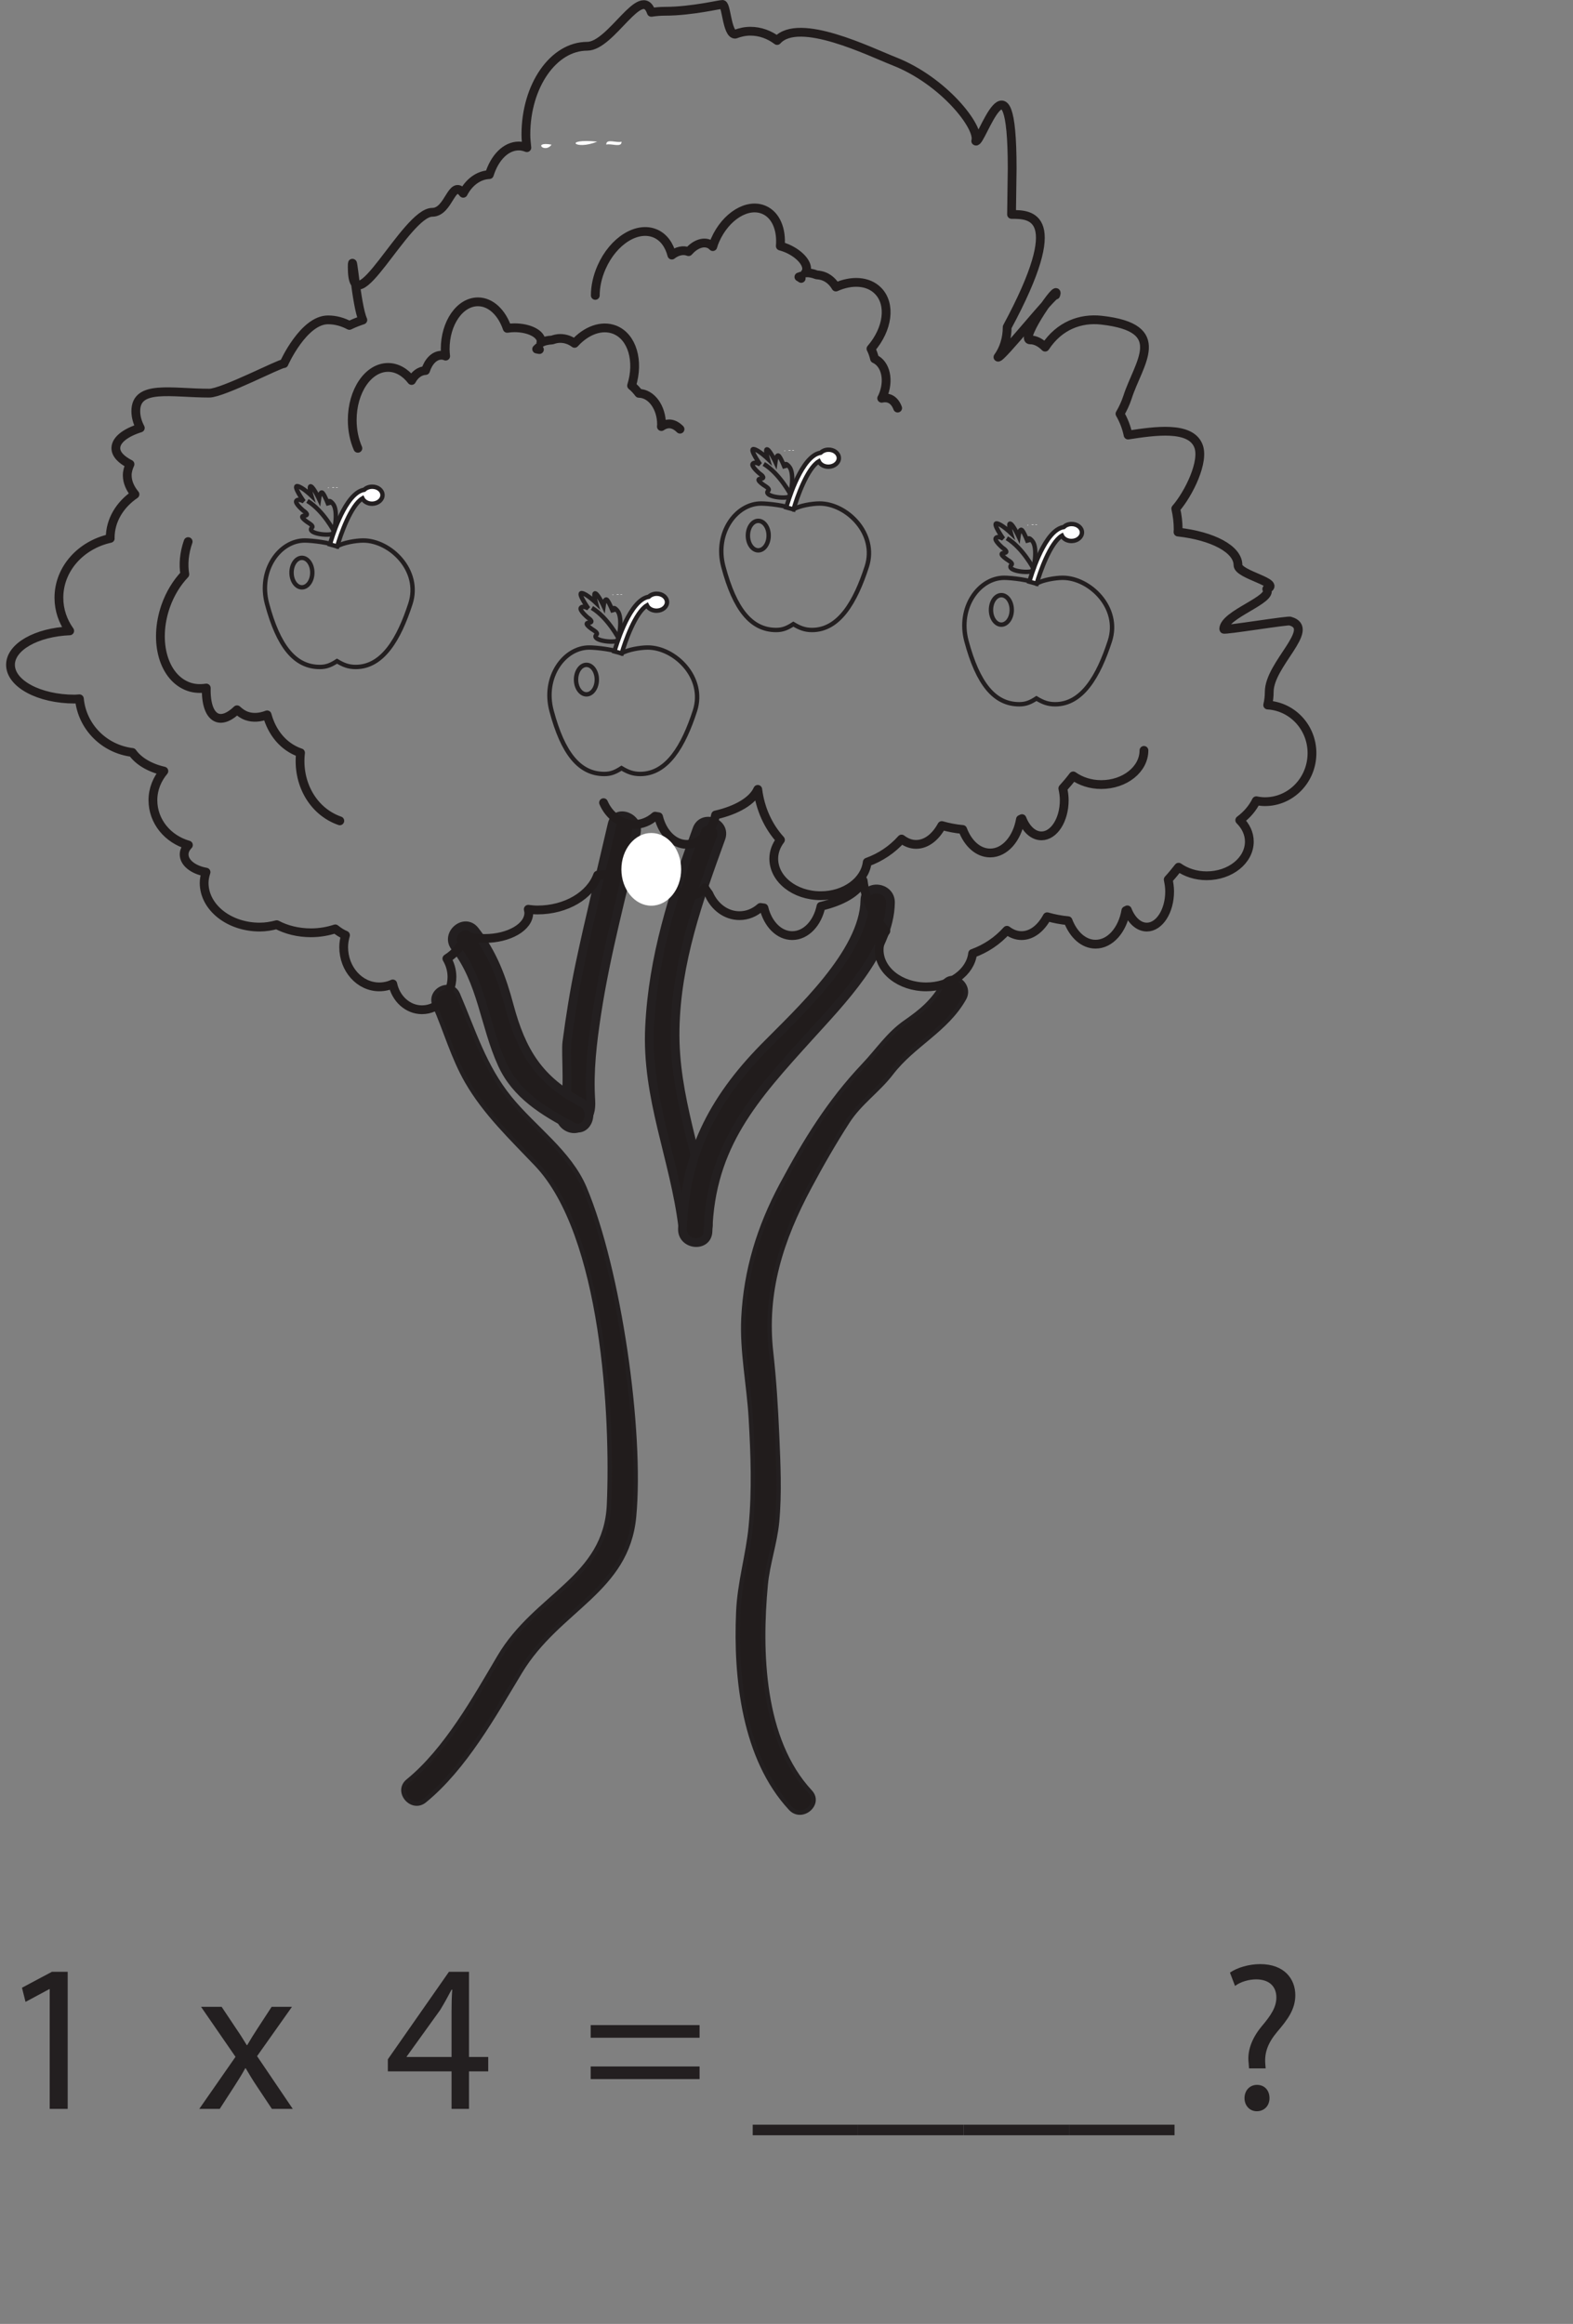 <?xml version="1.0" encoding="UTF-8"?>
<svg xmlns="http://www.w3.org/2000/svg" xmlns:xlink="http://www.w3.org/1999/xlink" width="179pt" height="264.34pt" viewBox="0 0 179 264.34" version="1.1">
<rect x="0" y="0" width="179" height="264.34" fill="#808080" stroke="none"/>
<defs>
<g>
<symbol overflow="visible" id="glyph0-0">
<path style="stroke:none;" d="M 0 0 L 12 0 L 12 -16.797 L 0 -16.797 Z M 6 -9.484 L 1.922 -15.594 L 10.078 -15.594 Z M 6.719 -8.406 L 10.797 -14.516 L 10.797 -2.281 Z M 1.922 -1.203 L 6 -7.312 L 10.078 -1.203 Z M 1.203 -14.516 L 5.281 -8.406 L 1.203 -2.281 Z M 1.203 -14.516 "/>
</symbol>
<symbol overflow="visible" id="glyph0-1">
<path style="stroke:none;" d="M 5.656 0 L 7.703 0 L 7.703 -15.594 L 5.906 -15.594 L 2.5 -13.781 L 2.906 -12.172 L 5.609 -13.625 L 5.656 -13.625 Z M 5.656 0 "/>
</symbol>
<symbol overflow="visible" id="glyph0-2">
<path style="stroke:none;" d=""/>
</symbol>
<symbol overflow="visible" id="glyph0-3">
<path style="stroke:none;" d="M 0.391 -11.609 L 4.312 -5.922 L 0.188 0 L 2.516 0 L 4.203 -2.609 C 4.656 -3.312 5.047 -3.938 5.422 -4.625 L 5.469 -4.625 C 5.875 -3.938 6.266 -3.281 6.719 -2.609 L 8.453 0 L 10.828 0 L 6.766 -6 L 10.734 -11.609 L 8.422 -11.609 L 6.812 -9.141 C 6.406 -8.516 6.031 -7.922 5.641 -7.25 L 5.594 -7.25 C 5.203 -7.891 4.844 -8.469 4.391 -9.125 L 2.734 -11.609 Z M 0.391 -11.609 "/>
</symbol>
<symbol overflow="visible" id="glyph0-4">
<path style="stroke:none;" d="M 9.594 0 L 9.594 -4.266 L 11.781 -4.266 L 11.781 -5.906 L 9.594 -5.906 L 9.594 -15.594 L 7.312 -15.594 L 0.359 -5.641 L 0.359 -4.266 L 7.609 -4.266 L 7.609 0 Z M 2.5 -5.906 L 2.5 -5.953 L 6.312 -11.25 C 6.75 -11.969 7.125 -12.641 7.609 -13.562 L 7.688 -13.562 C 7.625 -12.75 7.609 -11.922 7.609 -11.109 L 7.609 -5.906 Z M 2.5 -5.906 "/>
</symbol>
<symbol overflow="visible" id="glyph0-5">
<path style="stroke:none;" d="M 13.344 -8.094 L 13.344 -9.531 L 0.953 -9.531 L 0.953 -8.094 Z M 13.344 -3.391 L 13.344 -4.828 L 0.953 -4.828 L 0.953 -3.391 Z M 13.344 -3.391 "/>
</symbol>
<symbol overflow="visible" id="glyph0-6">
<path style="stroke:none;" d="M 0 1.797 L 0 3 L 12 3 L 12 1.797 Z M 0 1.797 "/>
</symbol>
<symbol overflow="visible" id="glyph0-7">
<path style="stroke:none;" d="M 5.281 -4.609 L 5.234 -5.203 C 5.156 -6.438 5.547 -7.516 6.594 -8.766 C 7.75 -10.125 8.656 -11.297 8.656 -12.938 C 8.656 -14.766 7.422 -16.469 4.656 -16.469 C 3.391 -16.469 2.047 -16.078 1.219 -15.5 L 1.797 -13.984 C 2.406 -14.453 3.359 -14.734 4.219 -14.734 C 5.734 -14.719 6.5 -13.891 6.5 -12.672 C 6.5 -11.594 5.906 -10.656 4.828 -9.391 C 3.625 -7.938 3.188 -6.5 3.344 -5.234 L 3.391 -4.609 Z M 4.266 0.266 C 5.156 0.266 5.719 -0.391 5.719 -1.219 C 5.719 -2.109 5.156 -2.734 4.297 -2.734 C 3.484 -2.734 2.875 -2.109 2.875 -1.219 C 2.875 -0.391 3.453 0.266 4.266 0.266 Z M 4.266 0.266 "/>
</symbol>
</g>
</defs>
<g id="surface1">
<path style=" stroke:none;fill-rule:evenodd;fill:rgb(100%,100%,100%);fill-opacity:1;" d="M 67.957 16.109 C 65.473 17.145 63.98 15.723 67.957 16.109 "/>
<path style=" stroke:none;fill-rule:evenodd;fill:rgb(100%,100%,100%);fill-opacity:1;" d="M 68.996 16.453 C 68.938 15.707 70.223 16.301 70.723 16.113 C 70.777 16.859 69.5 16.266 68.996 16.453 "/>
<path style=" stroke:none;fill-rule:evenodd;fill:rgb(100%,100%,100%);fill-opacity:1;" d="M 62.766 16.453 C 62 17.512 60.547 16.055 62.766 16.453 "/>
<path style="fill-rule:nonzero;fill:rgb(13%,11.327%,11.311%);fill-opacity:1;stroke-width:0.5;stroke-linecap:butt;stroke-linejoin:miter;stroke:rgb(13.73%,12.16%,12.549%);stroke-opacity:1;stroke-miterlimit:10;" d="M -0.001 0 C 1.256 -2.871 2.108 -5.937 3.674 -8.656 C 5.76 -12.273 8.764 -15.105 11.604 -18.094 C 19.221 -26.105 20.284 -46.765 19.842 -56.812 C 19.467 -65.183 11.534 -67.035 7.358 -74.121 C 4.581 -78.82 1.288 -84.723 -3.029 -88.238 C -4.49 -89.422 -2.595 -91.652 -1.142 -90.469 C 3.417 -86.75 6.76 -80.723 9.749 -75.781 C 14.108 -68.598 21.893 -66.637 22.694 -58.164 C 23.616 -48.414 20.971 -30.039 17.065 -20.789 C 15.346 -16.707 11.284 -13.922 8.561 -10.562 C 5.612 -6.93 4.452 -2.941 2.643 1.258 C 1.885 2.981 -0.744 1.727 -0.001 0 " transform="matrix(1,0,0,-1,49.459,114.352)"/>
<path style="fill-rule:nonzero;fill:rgb(13%,11.327%,11.311%);fill-opacity:1;stroke-width:0.5;stroke-linecap:butt;stroke-linejoin:miter;stroke:rgb(13.73%,12.16%,12.549%);stroke-opacity:1;stroke-miterlimit:10;" d="M 0.001 0 C -5.522 5.93 -5.776 15.992 -5.061 23.602 C -4.823 26.016 -4.011 28.281 -3.772 30.692 C -3.464 33.985 -3.632 37.367 -3.772 40.66 C -3.909 43.758 -4.097 46.848 -4.444 49.934 C -5.233 56.832 -3.304 62.801 -0.077 68.813 C 1.278 71.352 2.708 73.844 4.274 76.266 C 5.646 78.395 7.724 79.778 9.235 81.758 C 11.739 85.016 15.454 86.617 17.509 90.227 C 18.439 91.844 16.056 93.539 15.118 91.899 C 13.993 89.922 12.661 88.809 10.845 87.551 C 8.919 86.219 7.685 84.324 6.095 82.649 C 2.161 78.496 -0.55 74.074 -3.265 69.012 C -5.819 64.231 -7.335 59.309 -7.601 53.875 C -7.784 50.141 -6.972 46.238 -6.757 42.5 C -6.522 38.43 -6.37 34.285 -6.757 30.211 C -7.069 26.93 -8.05 23.793 -8.186 20.438 C -8.515 12.985 -7.534 3.813 -2.229 -1.887 C -0.948 -3.258 1.286 -1.375 0.001 0 " transform="matrix(1,0,0,-1,92.198,203.817)"/>
<path style="fill-rule:nonzero;fill:rgb(13%,11.327%,11.311%);fill-opacity:1;stroke-width:1;stroke-linecap:butt;stroke-linejoin:miter;stroke:rgb(13.73%,12.16%,12.549%);stroke-opacity:1;stroke-miterlimit:10;" d="M 0.001 0 C 0.626 0.856 0.836 1.52 0.77 2.633 C 0.559 5.977 0.942 9.16 1.446 12.473 C 2.504 19.399 4.376 26.199 5.934 33.024 C 6.352 34.832 3.626 35.863 3.204 34.035 C 1.969 28.692 0.645 23.371 -0.488 18 C -1.093 15.098 -1.566 12.168 -1.949 9.231 C -2.117 7.981 -1.605 2.746 -2.386 1.676 C -3.507 0.156 -1.113 -1.519 0.001 0 " transform="matrix(1,0,0,-1,66.457,127.789)"/>
<path style="fill-rule:nonzero;fill:rgb(13%,11.327%,11.311%);fill-opacity:1;stroke-width:1;stroke-linecap:butt;stroke-linejoin:miter;stroke:rgb(13.73%,12.16%,12.549%);stroke-opacity:1;stroke-miterlimit:10;" d="M -0.001 0.001 C -2.711 -7.432 -4.993 -14.475 -5.387 -22.432 C -5.793 -30.514 -2.551 -37.436 -1.598 -45.272 C -1.372 -47.143 1.499 -46.624 1.277 -44.764 C 0.351 -37.147 -2.641 -30.565 -2.489 -22.714 C -2.336 -15.081 0.152 -8.1 2.73 -1.007 C 3.378 0.759 0.64 1.775 -0.001 0.001 " transform="matrix(1,0,0,-1,79.309,94.337)"/>
<path style="fill-rule:nonzero;fill:rgb(13%,11.327%,11.311%);fill-opacity:1;stroke-width:1;stroke-linecap:butt;stroke-linejoin:miter;stroke:rgb(13.73%,12.16%,12.549%);stroke-opacity:1;stroke-miterlimit:10;" d="M -0 -0 C -0.082 -5.989 -7.578 -12.789 -11.469 -16.754 C -17.387 -22.782 -20.504 -28.993 -20.758 -37.383 C -20.82 -39.258 -17.918 -39.543 -17.859 -37.66 C -17.555 -27.832 -12.582 -22.414 -6.32 -15.496 C -2.809 -11.602 2.824 -5.922 2.906 -0.274 C 2.937 1.601 0.031 1.879 -0 -0 " transform="matrix(1,0,0,-1,98.422,102.398)"/>
<path style="fill-rule:nonzero;fill:rgb(13%,11.327%,11.311%);fill-opacity:1;stroke-width:1;stroke-linecap:butt;stroke-linejoin:miter;stroke:rgb(13.73%,12.16%,12.549%);stroke-opacity:1;stroke-miterlimit:10;" d="M -0.001 0.001 C 3.058 -3.889 3.331 -8.897 5.335 -13.292 C 6.921 -16.788 10.104 -18.706 13.362 -20.417 C 15.026 -21.288 16.015 -18.526 14.37 -17.675 C 9.519 -15.136 7.534 -11.858 6.14 -6.647 C 5.304 -3.511 4.253 -0.686 2.222 1.892 C 1.058 3.361 -1.165 1.474 -0.001 0.001 " transform="matrix(1,0,0,-1,51.802,107.732)"/>
<path style="fill:none;stroke-width:1;stroke-linecap:round;stroke-linejoin:round;stroke:rgb(13%,11.327%,11.311%);stroke-opacity:1;stroke-miterlimit:4;" d="M -0.002 -0.001 C 0.084 0.018 0.158 0.053 0.236 0.085 C 0.221 -0.001 0.221 -0.083 0.26 -0.169 C 0.178 -0.107 0.084 -0.056 -0.002 -0.001 Z M 11.236 -14.919 C 11.049 -14.415 10.752 -14.044 10.35 -13.868 C 10.072 -13.747 9.764 -13.728 9.42 -13.802 C 9.459 -13.724 9.498 -13.665 9.525 -13.603 C 10.318 -11.806 9.9 -9.896 8.607 -9.31 C 8.51 -8.908 8.385 -8.521 8.201 -8.169 C 10.119 -5.954 10.518 -3.107 9.002 -1.576 C 7.885 -0.439 6.002 -0.341 4.209 -1.15 C 3.92 -0.646 3.49 -0.22 2.939 0.026 C 2.643 0.155 2.326 0.214 2.021 0.233 C 1.529 0.428 1.061 0.503 0.717 0.448 C 0.744 0.495 0.791 0.534 0.814 0.585 C 1.154 1.374 0.205 2.561 -1.33 3.237 C -1.6 3.354 -1.865 3.444 -2.115 3.51 C -1.955 5.382 -2.604 7.022 -3.947 7.616 C -5.826 8.452 -8.322 6.921 -9.525 4.206 C -9.639 3.96 -9.725 3.706 -9.799 3.448 C -9.916 3.573 -10.053 3.674 -10.205 3.745 C -10.936 4.065 -11.846 3.686 -12.557 2.874 C -13.166 3.116 -13.869 2.948 -14.459 2.483 C -14.748 3.616 -15.377 4.51 -16.311 4.924 C -18.377 5.835 -21.123 4.124 -22.455 1.1 C -22.936 0.01 -23.17 -1.087 -23.17 -2.103 M -29.842 -8.208 C -29.768 -8.15 -29.713 -8.095 -29.658 -8.036 C -29.635 -8.118 -29.6 -8.189 -29.529 -8.263 C -29.627 -8.24 -29.736 -8.228 -29.842 -8.208 Z M -13.529 -17.318 C -13.916 -16.931 -14.334 -16.716 -14.768 -16.716 C -15.072 -16.716 -15.369 -16.826 -15.65 -17.021 C -15.646 -16.947 -15.631 -16.876 -15.631 -16.794 C -15.631 -14.845 -16.783 -13.259 -18.209 -13.243 C -18.459 -12.915 -18.729 -12.611 -19.041 -12.365 C -18.17 -9.572 -18.963 -6.802 -20.963 -6.009 C -22.455 -5.427 -24.197 -6.091 -25.529 -7.556 C -25.99 -7.208 -26.553 -6.997 -27.166 -6.997 C -27.486 -6.997 -27.795 -7.072 -28.076 -7.173 C -28.611 -7.201 -29.072 -7.31 -29.365 -7.501 C -29.35 -7.454 -29.33 -7.396 -29.33 -7.349 C -29.33 -6.482 -30.686 -5.783 -32.369 -5.783 C -32.658 -5.783 -32.932 -5.81 -33.193 -5.849 C -33.799 -4.068 -35.057 -2.833 -36.521 -2.833 C -38.584 -2.833 -40.252 -5.24 -40.252 -8.208 C -40.252 -8.482 -40.229 -8.747 -40.197 -9.009 C -40.35 -8.947 -40.518 -8.908 -40.682 -8.908 C -41.482 -8.908 -42.158 -9.622 -42.486 -10.646 C -43.143 -10.681 -43.725 -11.115 -44.072 -11.779 C -44.787 -10.857 -45.721 -10.294 -46.756 -10.294 C -49.002 -10.294 -50.83 -12.97 -50.83 -16.283 C -50.83 -17.462 -50.592 -18.564 -50.189 -19.493 M -22.232 -59.802 C -21.604 -61.263 -20.283 -62.279 -18.748 -62.279 C -17.842 -62.279 -17.029 -61.923 -16.365 -61.341 C -16.236 -61.365 -16.1 -61.38 -15.971 -61.404 C -15.529 -63.22 -14.26 -64.548 -12.744 -64.548 C -11.186 -64.548 -9.877 -63.13 -9.482 -61.204 C -7.057 -60.654 -5.252 -59.583 -4.682 -58.29 C -4.404 -60.513 -3.49 -62.505 -2.1 -64.033 C -2.58 -64.665 -2.861 -65.392 -2.861 -66.169 C -2.861 -68.501 -0.479 -70.384 2.479 -70.384 C 5.26 -70.384 7.518 -68.712 7.775 -66.568 C 9.275 -66.029 10.607 -65.142 11.682 -63.939 C 12.174 -64.318 12.736 -64.548 13.33 -64.548 C 14.51 -64.548 15.553 -63.708 16.26 -62.404 C 17.037 -62.626 17.826 -62.779 18.635 -62.849 C 19.229 -64.439 20.396 -65.525 21.764 -65.525 C 23.436 -65.525 24.83 -63.896 25.209 -61.701 C 25.271 -61.677 25.338 -61.646 25.385 -61.618 C 25.842 -62.794 26.662 -63.579 27.6 -63.579 C 29.029 -63.579 30.193 -61.763 30.193 -59.521 C 30.193 -59.044 30.123 -58.595 30.033 -58.177 C 30.443 -57.728 30.838 -57.255 31.213 -56.759 C 32.064 -57.368 33.186 -57.743 34.4 -57.743 C 37.096 -57.743 39.264 -56.001 39.264 -53.857 M 23.701 -5.701 C 30.596 7.108 26.35 7.108 24.197 7.108 M -69.502 -30.107 C -69.967 -31.423 -70.064 -32.728 -69.881 -33.826 C -70.787 -34.779 -71.557 -36.013 -72.064 -37.458 C -73.471 -41.513 -72.295 -45.615 -69.416 -46.618 C -68.775 -46.837 -68.107 -46.861 -67.439 -46.763 C -67.482 -48.529 -67.064 -49.837 -66.182 -50.15 C -65.525 -50.372 -64.729 -49.997 -63.939 -49.236 C -63.619 -49.533 -63.271 -49.786 -62.85 -49.935 C -62.104 -50.197 -61.303 -50.118 -60.514 -49.814 C -59.979 -51.81 -58.67 -53.451 -56.756 -54.118 C -56.74 -54.122 -56.729 -54.122 -56.713 -54.13 C -57.111 -57.525 -55.35 -60.786 -52.244 -61.868 M -20.244 -67.806 C -18.475 -67.583 -16.779 -67.232 -15.15 -66.775 C -14.998 -68.798 -13.85 -70.384 -12.424 -70.384 C -11.771 -70.384 -11.186 -70.048 -10.713 -69.486 C -10.576 -69.736 -10.416 -69.962 -10.248 -70.177 C -9.615 -71.642 -8.295 -72.654 -6.76 -72.654 C -5.85 -72.654 -5.037 -72.302 -4.377 -71.72 C -4.244 -71.743 -4.107 -71.759 -3.979 -71.775 C -3.537 -73.603 -2.268 -74.923 -0.76 -74.923 C 0.807 -74.923 2.115 -73.509 2.514 -71.583 C 4.932 -71.029 6.74 -69.962 7.311 -68.669 C 7.588 -70.884 8.498 -72.876 9.893 -74.408 C 9.42 -75.04 9.131 -75.767 9.131 -76.544 C 9.131 -78.872 11.521 -80.755 14.479 -80.755 C 17.248 -80.755 19.518 -79.087 19.768 -76.951 C 21.275 -76.408 22.6 -75.517 23.674 -74.318 C 24.174 -74.701 24.736 -74.923 25.33 -74.923 C 26.51 -74.923 27.545 -74.087 28.252 -72.779 C 29.029 -73.001 29.818 -73.154 30.627 -73.228 C 31.229 -74.814 32.393 -75.9 33.756 -75.9 C 35.428 -75.9 36.826 -74.275 37.205 -72.079 C 37.264 -72.056 37.322 -72.021 37.373 -71.997 C 37.83 -73.165 38.646 -73.954 39.592 -73.954 C 41.021 -73.954 42.186 -72.134 42.186 -69.9 C 42.186 -69.427 42.115 -68.974 42.025 -68.548 C 42.436 -68.103 42.822 -67.63 43.205 -67.142 C 44.057 -67.743 45.17 -68.118 46.4 -68.118 C 49.076 -68.118 51.256 -66.38 51.256 -64.228 C 51.256 -63.298 50.838 -62.466 50.166 -61.794 C 51.006 -61.173 51.635 -60.415 52.049 -59.583 C 52.365 -59.646 52.701 -59.689 53.033 -59.689 C 55.986 -59.689 58.385 -57.22 58.385 -54.169 C 58.385 -51.24 56.154 -48.865 53.346 -48.697 C 53.463 -48.208 53.521 -47.716 53.521 -47.204 C 53.521 -44.048 58.932 -40.017 55.92 -39.154 C 55.936 -38.986 48.342 -40.236 48.342 -40.068 C 48.342 -38.368 54.037 -36.712 53.24 -35.501 C 55.025 -34.794 49.963 -33.896 49.963 -32.779 C 49.963 -30.954 47.057 -29.454 43.139 -29.021 C 43.143 -28.919 43.158 -28.818 43.158 -28.72 C 43.158 -27.923 43.061 -27.134 42.885 -26.357 C 44.354 -24.673 46.193 -20.958 45.447 -19.189 C 44.521 -16.931 40.486 -17.521 37.459 -17.986 C 37.283 -17.138 36.975 -16.326 36.537 -15.568 C 36.873 -14.997 37.162 -14.384 37.385 -13.708 C 38.639 -9.786 42.283 -5.794 34.416 -4.919 C 32.057 -4.658 29.631 -5.521 28.018 -7.99 C 27.51 -7.478 26.928 -7.158 26.307 -7.158 C 25.049 -7.158 29.857 -0.29 29.221 -2.064 C 29.033 -1.72 22.904 -9.443 22.65 -9.122 C 23.307 -8.22 23.701 -7.025 23.701 -5.701 M 24.197 7.108 C 24.205 7.245 24.268 12.198 24.268 12.342 C 24.268 26.799 20.701 14.999 20.123 15.456 C 20.611 17.053 16.436 22.327 10.873 24.514 C 8.088 25.604 -0.01 29.632 -2.479 26.893 C -3.35 27.553 -4.396 27.948 -5.529 27.948 C -6.143 27.948 -6.713 27.811 -7.252 27.608 C -8.24 27.577 -8.24 31.319 -8.771 30.975 C -8.76 31.069 -12.123 30.217 -15.256 30.217 C -15.795 30.217 -16.311 30.167 -16.795 30.096 C -17.939 33.421 -21.35 26.237 -24.092 26.237 C -27.939 26.237 -31.068 21.741 -31.068 16.19 C -31.068 15.678 -31.006 15.19 -30.959 14.702 C -31.248 14.815 -31.557 14.893 -31.869 14.893 C -33.361 14.893 -34.631 13.553 -35.229 11.635 C -36.463 11.585 -37.553 10.757 -38.197 9.514 C -39.533 11.241 -39.787 7.35 -41.721 7.35 C -44.729 7.35 -50.83 -5.892 -50.83 1.108 C -50.83 3.327 -50.389 -3.165 -49.623 -4.9 C -50.166 -5.083 -50.678 -5.279 -51.154 -5.517 C -51.877 -5.13 -52.697 -4.884 -53.584 -4.884 C -56.361 -4.884 -58.596 -9.822 -58.596 -9.857 C -59.014 -9.794 -65.568 -13.22 -67.104 -13.22 C -71.393 -13.22 -75.459 -12.216 -75.459 -15.263 C -75.459 -15.939 -75.26 -16.579 -74.947 -17.181 C -76.631 -17.712 -77.729 -18.54 -77.729 -19.478 C -77.729 -20.173 -77.107 -20.802 -76.119 -21.302 C -76.303 -21.704 -76.432 -22.122 -76.432 -22.56 C -76.432 -23.353 -76.088 -24.079 -75.553 -24.732 C -77.256 -25.888 -78.373 -27.669 -78.373 -29.697 C -78.373 -29.704 -78.365 -29.728 -78.365 -29.743 C -81.717 -30.482 -84.209 -33.212 -84.209 -36.497 C -84.209 -37.892 -83.752 -39.177 -82.982 -40.259 C -86.752 -40.415 -89.717 -42.076 -89.717 -44.122 C -89.717 -46.271 -86.451 -48.021 -82.428 -48.021 C -82.236 -48.021 -82.053 -47.993 -81.877 -47.986 C -81.576 -51.161 -79.072 -53.697 -75.85 -54.091 C -75.146 -55.087 -73.854 -55.849 -72.264 -56.208 C -73.033 -57.126 -73.51 -58.267 -73.51 -59.521 C -73.51 -61.943 -71.811 -63.958 -69.471 -64.622 C -69.768 -64.935 -69.959 -65.29 -69.959 -65.685 C -69.959 -66.65 -68.9 -67.451 -67.467 -67.704 C -67.592 -68.095 -67.682 -68.501 -67.682 -68.927 C -67.682 -71.704 -64.85 -73.954 -61.357 -73.954 C -60.682 -73.954 -60.037 -73.841 -59.42 -73.681 C -58.35 -74.251 -56.998 -74.603 -55.529 -74.603 C -54.533 -74.603 -53.6 -74.435 -52.76 -74.158 C -52.385 -74.458 -52.01 -74.704 -51.596 -74.876 C -51.717 -75.302 -51.803 -75.751 -51.803 -76.228 C -51.803 -78.732 -49.99 -80.755 -47.756 -80.755 C -47.205 -80.755 -46.682 -80.638 -46.217 -80.419 C -45.873 -82.091 -44.521 -83.357 -42.893 -83.357 C -41.002 -83.357 -39.482 -81.685 -39.482 -79.626 C -39.482 -78.861 -39.701 -78.146 -40.061 -77.54 C -39.072 -76.915 -38.326 -76.013 -37.904 -74.958 C -37.26 -75.142 -36.529 -75.251 -35.764 -75.251 C -32.986 -75.251 -30.736 -73.947 -30.736 -72.329 C -30.736 -72.201 -30.775 -72.064 -30.799 -71.927 C -30.459 -71.966 -30.115 -72.009 -29.76 -72.009 C -26.463 -72.009 -23.725 -70.322 -22.904 -68.044 C -22.002 -68.001 -21.115 -67.915 -20.244 -67.806 " transform="matrix(1,0,0,-1,90.912,31.499)"/>
<path style=" stroke:none;fill-rule:nonzero;fill:rgb(100%,100%,100%);fill-opacity:1;" d="M 77.512 98.891 C 77.512 101.164 75.992 103.02 74.113 103.02 C 72.234 103.02 70.711 101.164 70.711 98.891 C 70.711 96.605 72.234 94.75 74.113 94.75 C 75.992 94.75 77.512 96.605 77.512 98.891 "/>
<path style=" stroke:none;fill-rule:evenodd;fill:rgb(100%,100%,100%);fill-opacity:1;" d="M 38.09 55.422 C 37.785 55.547 37.598 55.375 38.09 55.422 "/>
<path style=" stroke:none;fill-rule:evenodd;fill:rgb(100%,100%,100%);fill-opacity:1;" d="M 38.219 55.465 C 38.211 55.371 38.367 55.445 38.43 55.422 C 38.438 55.516 38.281 55.441 38.219 55.465 "/>
<path style=" stroke:none;fill-rule:evenodd;fill:rgb(100%,100%,100%);fill-opacity:1;" d="M 37.449 55.465 C 37.355 55.594 37.172 55.414 37.449 55.465 "/>
<path style="fill:none;stroke-width:0.5;stroke-linecap:butt;stroke-linejoin:miter;stroke:rgb(13.73%,12.16%,12.549%);stroke-opacity:1;stroke-miterlimit:4;" d="M 0.001 0.002 C -0.839 0.002 -2.276 -0.241 -2.987 -0.666 C -3.647 -0.241 -5.882 0.002 -6.655 0.002 C -9.503 0.002 -11.976 -3.354 -10.952 -7.194 C -9.663 -12.026 -7.784 -14.385 -4.937 -14.385 C -4.163 -14.385 -3.647 -14.147 -2.987 -13.721 C -2.276 -14.147 -1.698 -14.385 -0.858 -14.385 C 2.224 -14.385 4.079 -11.166 5.368 -7.194 C 6.595 -3.412 3.083 0.002 0.001 0.002 Z M 0.001 0.002 " transform="matrix(1,0,0,-1,41.335,61.482)"/>
<path style="fill-rule:nonzero;fill:rgb(100%,100%,100%);fill-opacity:1;stroke-width:0.5;stroke-linecap:butt;stroke-linejoin:miter;stroke:rgb(13.73%,12.16%,12.549%);stroke-opacity:1;stroke-miterlimit:4;" d="M -0 -0.001 C -0.348 -0.009 -0.657 -0.141 -0.868 -0.345 C -1.016 -0.372 -1.165 -0.415 -1.313 -0.485 C -3.29 -1.407 -4.625 -6.04 -4.77 -6.563 L -3.942 -6.794 C -3.586 -5.513 -2.395 -2.114 -1.071 -1.329 C -0.895 -1.692 -0.454 -1.946 0.054 -1.934 C 0.707 -1.915 1.222 -1.466 1.207 -0.934 C 1.195 -0.399 0.652 0.019 -0 -0.001 " transform="matrix(1,0,0,-1,42.317,55.362)"/>
<path style="fill:none;stroke-width:0.5;stroke-linecap:butt;stroke-linejoin:miter;stroke:rgb(13.73%,12.16%,12.549%);stroke-opacity:1;stroke-miterlimit:4;" d="M 0.001 -0.001 C 0.001 -0.927 -0.53 -1.677 -1.183 -1.677 C -1.835 -1.677 -2.362 -0.927 -2.362 -0.001 C -2.362 0.925 -1.835 1.679 -1.183 1.679 C -0.53 1.679 0.001 0.925 0.001 -0.001 Z M 0.001 -0.001 " transform="matrix(1,0,0,-1,35.538,65.132)"/>
<path style="fill:none;stroke-width:0.5;stroke-linecap:butt;stroke-linejoin:miter;stroke:rgb(13.73%,12.16%,12.549%);stroke-opacity:1;stroke-miterlimit:4;" d="M -0.002 0.001 C 0.283 0.071 0.752 2.657 0.1 3.442 C -0.553 4.227 -0.396 3.286 -0.396 3.286 C -0.396 3.286 -0.791 4.337 -1.068 4.665 C -1.346 4.989 -1.482 4.001 -1.482 4.001 C -1.482 4.001 -2.061 5.243 -2.385 5.415 C -2.713 5.583 -2.361 4.376 -2.361 4.376 C -2.361 4.376 -3.424 5.391 -3.955 5.45 C -4.486 5.512 -3.221 3.712 -3.221 3.712 C -3.221 3.712 -3.799 4.063 -4.053 3.797 C -4.307 3.532 -3.268 2.661 -3.268 2.661 C -3.268 2.661 -2.436 2.13 -3.174 2.083 C -3.908 2.036 -2.584 1.212 -2.584 1.212 C -2.584 1.212 -2.088 0.919 -2.279 0.739 C -2.908 0.153 -0.857 -0.214 -0.002 0.001 Z M -0.002 0.001 " transform="matrix(1,0,0,-1,37.787,60.747)"/>
<path style="fill:none;stroke-width:0.5;stroke-linecap:butt;stroke-linejoin:miter;stroke:rgb(13.73%,12.16%,12.549%);stroke-opacity:1;stroke-miterlimit:4;" d="M -0.001 0 C -0.001 0 -1.259 2.449 -3.087 3.555 " transform="matrix(1,0,0,-1,38.071,60.535)"/>
<path style=" stroke:none;fill-rule:evenodd;fill:rgb(100%,100%,100%);fill-opacity:1;" d="M 70.465 67.594 C 70.16 67.719 69.977 67.543 70.465 67.594 "/>
<path style=" stroke:none;fill-rule:evenodd;fill:rgb(100%,100%,100%);fill-opacity:1;" d="M 70.594 67.637 C 70.586 67.543 70.746 67.617 70.809 67.594 C 70.812 67.684 70.656 67.613 70.594 67.637 "/>
<path style=" stroke:none;fill-rule:evenodd;fill:rgb(100%,100%,100%);fill-opacity:1;" d="M 69.824 67.637 C 69.73 67.766 69.551 67.586 69.824 67.637 "/>
<path style="fill:none;stroke-width:0.5;stroke-linecap:butt;stroke-linejoin:miter;stroke:rgb(13.73%,12.16%,12.549%);stroke-opacity:1;stroke-miterlimit:4;" d="M -0 0.001 C -0.836 0.001 -2.278 -0.238 -2.989 -0.663 C -3.649 -0.238 -5.883 0.001 -6.657 0.001 C -9.504 0.001 -11.973 -3.355 -10.95 -7.195 C -9.665 -12.023 -7.786 -14.386 -4.938 -14.386 C -4.165 -14.386 -3.649 -14.148 -2.989 -13.722 C -2.278 -14.148 -1.696 -14.386 -0.86 -14.386 C 2.226 -14.386 4.082 -11.167 5.371 -7.195 C 6.593 -3.413 3.082 0.001 -0 0.001 Z M -0 0.001 " transform="matrix(1,0,0,-1,73.711,73.653)"/>
<path style="fill-rule:nonzero;fill:rgb(100%,100%,100%);fill-opacity:1;stroke-width:0.5;stroke-linecap:butt;stroke-linejoin:miter;stroke:rgb(13.73%,12.16%,12.549%);stroke-opacity:1;stroke-miterlimit:4;" d="M 0.002 -0.001 C -0.346 -0.009 -0.654 -0.142 -0.865 -0.345 C -1.014 -0.372 -1.166 -0.415 -1.311 -0.486 C -3.287 -1.408 -4.623 -6.037 -4.772 -6.564 L -3.943 -6.79 C -3.588 -5.509 -2.397 -2.115 -1.072 -1.329 C -0.897 -1.693 -0.455 -1.947 0.057 -1.931 C 0.709 -1.912 1.225 -1.466 1.209 -0.935 C 1.193 -0.4 0.65 0.018 0.002 -0.001 " transform="matrix(1,0,0,-1,74.693,67.534)"/>
<path style="fill:none;stroke-width:0.5;stroke-linecap:butt;stroke-linejoin:miter;stroke:rgb(13.73%,12.16%,12.549%);stroke-opacity:1;stroke-miterlimit:4;" d="M -0.001 -0.001 C -0.001 -0.927 -0.528 -1.677 -1.18 -1.677 C -1.833 -1.677 -2.364 -0.927 -2.364 -0.001 C -2.364 0.924 -1.833 1.678 -1.18 1.678 C -0.528 1.678 -0.001 0.924 -0.001 -0.001 Z M -0.001 -0.001 " transform="matrix(1,0,0,-1,67.915,77.303)"/>
<path style="fill:none;stroke-width:0.5;stroke-linecap:butt;stroke-linejoin:miter;stroke:rgb(13.73%,12.16%,12.549%);stroke-opacity:1;stroke-miterlimit:4;" d="M 0 -0 C 0.286 0.074 0.75 2.656 0.102 3.441 C -0.55 4.226 -0.394 3.285 -0.394 3.285 C -0.394 3.285 -0.793 4.336 -1.07 4.664 C -1.347 4.988 -1.48 4 -1.48 4 C -1.48 4 -2.058 5.242 -2.386 5.414 C -2.71 5.582 -2.363 4.375 -2.363 4.375 C -2.363 4.375 -3.425 5.39 -3.957 5.453 C -4.488 5.511 -3.218 3.711 -3.218 3.711 C -3.218 3.711 -3.8 4.062 -4.054 3.797 C -4.308 3.531 -3.269 2.66 -3.269 2.66 C -3.269 2.66 -2.437 2.129 -3.175 2.082 C -3.91 2.035 -2.582 1.211 -2.582 1.211 C -2.582 1.211 -2.089 0.922 -2.281 0.738 C -2.91 0.156 -0.859 -0.215 0 -0 Z M 0 -0 " transform="matrix(1,0,0,-1,70.164,72.918)"/>
<path style="fill:none;stroke-width:0.5;stroke-linecap:butt;stroke-linejoin:miter;stroke:rgb(13.73%,12.16%,12.549%);stroke-opacity:1;stroke-miterlimit:4;" d="M 0.001 -0.001 C 0.001 -0.001 -1.26 2.448 -3.088 3.553 " transform="matrix(1,0,0,-1,70.448,72.706)"/>
<path style=" stroke:none;fill-rule:evenodd;fill:rgb(100%,100%,100%);fill-opacity:1;" d="M 117.684 59.664 C 117.375 59.789 117.191 59.617 117.684 59.664 "/>
<path style=" stroke:none;fill-rule:evenodd;fill:rgb(100%,100%,100%);fill-opacity:1;" d="M 117.809 59.707 C 117.801 59.613 117.961 59.688 118.023 59.664 C 118.031 59.758 117.871 59.684 117.809 59.707 "/>
<path style=" stroke:none;fill-rule:evenodd;fill:rgb(100%,100%,100%);fill-opacity:1;" d="M 117.039 59.707 C 116.945 59.836 116.77 59.656 117.039 59.707 "/>
<path style="fill:none;stroke-width:0.5;stroke-linecap:butt;stroke-linejoin:miter;stroke:rgb(13.73%,12.16%,12.549%);stroke-opacity:1;stroke-miterlimit:4;" d="M -0.002 0.002 C -0.838 0.002 -2.275 -0.241 -2.986 -0.666 C -3.646 -0.241 -5.885 0.002 -6.654 0.002 C -9.502 0.002 -11.975 -3.354 -10.951 -7.194 C -9.662 -12.022 -7.783 -14.385 -4.936 -14.385 C -4.162 -14.385 -3.646 -14.147 -2.986 -13.721 C -2.275 -14.147 -1.697 -14.385 -0.857 -14.385 C 2.225 -14.385 4.08 -11.166 5.369 -7.194 C 6.596 -3.412 3.084 0.002 -0.002 0.002 Z M -0.002 0.002 " transform="matrix(1,0,0,-1,120.928,65.724)"/>
<path style="fill-rule:nonzero;fill:rgb(100%,100%,100%);fill-opacity:1;stroke-width:0.5;stroke-linecap:butt;stroke-linejoin:miter;stroke:rgb(13.73%,12.16%,12.549%);stroke-opacity:1;stroke-miterlimit:4;" d="M -0 -0 C -0.348 -0.008 -0.656 -0.145 -0.863 -0.344 C -1.016 -0.371 -1.164 -0.414 -1.313 -0.485 C -3.289 -1.407 -4.625 -6.036 -4.77 -6.563 L -3.941 -6.793 C -3.586 -5.508 -2.395 -2.114 -1.07 -1.328 C -0.895 -1.692 -0.453 -1.946 0.055 -1.93 C 0.707 -1.914 1.223 -1.465 1.211 -0.934 C 1.191 -0.399 0.652 0.019 -0 -0 " transform="matrix(1,0,0,-1,121.91,59.605)"/>
<path style="fill:none;stroke-width:0.5;stroke-linecap:butt;stroke-linejoin:miter;stroke:rgb(13.73%,12.16%,12.549%);stroke-opacity:1;stroke-miterlimit:4;" d="M 0.002 -0 C 0.002 -0.926 -0.529 -1.676 -1.182 -1.676 C -1.834 -1.676 -2.361 -0.926 -2.361 -0 C -2.361 0.925 -1.834 1.679 -1.182 1.679 C -0.529 1.679 0.002 0.925 0.002 -0 Z M 0.002 -0 " transform="matrix(1,0,0,-1,115.131,69.375)"/>
<path style="fill:none;stroke-width:0.5;stroke-linecap:butt;stroke-linejoin:miter;stroke:rgb(13.73%,12.16%,12.549%);stroke-opacity:1;stroke-miterlimit:4;" d="M 0.002 0.001 C 0.283 0.071 0.752 2.657 0.1 3.442 C -0.553 4.227 -0.397 3.286 -0.397 3.286 C -0.397 3.286 -0.791 4.337 -1.068 4.665 C -1.35 4.989 -1.482 4.001 -1.482 4.001 C -1.482 4.001 -2.061 5.243 -2.385 5.415 C -2.713 5.583 -2.361 4.376 -2.361 4.376 C -2.361 4.376 -3.424 5.391 -3.955 5.45 C -4.486 5.512 -3.221 3.712 -3.221 3.712 C -3.221 3.712 -3.799 4.063 -4.053 3.797 C -4.307 3.532 -3.272 2.661 -3.272 2.661 C -3.272 2.661 -2.439 2.13 -3.174 2.083 C -3.908 2.036 -2.584 1.212 -2.584 1.212 C -2.584 1.212 -2.088 0.922 -2.279 0.739 C -2.908 0.153 -0.857 -0.214 0.002 0.001 Z M 0.002 0.001 " transform="matrix(1,0,0,-1,117.381,64.989)"/>
<path style="fill:none;stroke-width:0.5;stroke-linecap:butt;stroke-linejoin:miter;stroke:rgb(13.73%,12.16%,12.549%);stroke-opacity:1;stroke-miterlimit:4;" d="M -0 -0 C -0 -0 -1.262 2.449 -3.09 3.554 " transform="matrix(1,0,0,-1,117.664,64.777)"/>
<path style=" stroke:none;fill-rule:evenodd;fill:rgb(100%,100%,100%);fill-opacity:1;" d="M 90.02 51.211 C 89.711 51.34 89.531 51.164 90.02 51.211 "/>
<path style=" stroke:none;fill-rule:evenodd;fill:rgb(100%,100%,100%);fill-opacity:1;" d="M 90.148 51.254 C 90.141 51.16 90.297 51.234 90.363 51.211 C 90.367 51.305 90.211 51.23 90.148 51.254 "/>
<path style=" stroke:none;fill-rule:evenodd;fill:rgb(100%,100%,100%);fill-opacity:1;" d="M 89.379 51.254 C 89.285 51.383 89.105 51.203 89.379 51.254 "/>
<path style="fill:none;stroke-width:0.5;stroke-linecap:butt;stroke-linejoin:miter;stroke:rgb(13.73%,12.16%,12.549%);stroke-opacity:1;stroke-miterlimit:4;" d="M 0 -0.001 C -0.84 -0.001 -2.277 -0.24 -2.988 -0.665 C -3.648 -0.24 -5.883 -0.001 -6.656 -0.001 C -9.504 -0.001 -11.977 -3.357 -10.949 -7.193 C -9.664 -12.025 -7.785 -14.388 -4.937 -14.388 C -4.168 -14.388 -3.648 -14.146 -2.988 -13.72 C -2.277 -14.146 -1.695 -14.388 -0.859 -14.388 C 2.227 -14.388 4.078 -11.165 5.367 -7.193 C 6.594 -3.415 3.082 -0.001 0 -0.001 Z M 0 -0.001 " transform="matrix(1,0,0,-1,93.266,57.272)"/>
<path style="fill-rule:nonzero;fill:rgb(100%,100%,100%);fill-opacity:1;stroke-width:0.5;stroke-linecap:butt;stroke-linejoin:miter;stroke:rgb(13.73%,12.16%,12.549%);stroke-opacity:1;stroke-miterlimit:4;" d="M -0.001 0.001 C -0.349 -0.011 -0.653 -0.144 -0.864 -0.343 C -1.017 -0.37 -1.165 -0.417 -1.314 -0.484 C -3.286 -1.406 -4.626 -6.038 -4.771 -6.562 L -3.942 -6.792 C -3.587 -5.511 -2.396 -2.113 -1.071 -1.327 C -0.896 -1.695 -0.454 -1.949 0.058 -1.933 C 0.71 -1.913 1.226 -1.468 1.21 -0.933 C 1.19 -0.398 0.651 0.02 -0.001 0.001 " transform="matrix(1,0,0,-1,94.247,51.153)"/>
<path style="fill:none;stroke-width:0.5;stroke-linecap:butt;stroke-linejoin:miter;stroke:rgb(13.73%,12.16%,12.549%);stroke-opacity:1;stroke-miterlimit:4;" d="M -0 0.001 C -0 -0.925 -0.527 -1.679 -1.184 -1.679 C -1.832 -1.679 -2.363 -0.925 -2.363 0.001 C -2.363 0.926 -1.832 1.676 -1.184 1.676 C -0.527 1.676 -0 0.926 -0 0.001 Z M -0 0.001 " transform="matrix(1,0,0,-1,87.469,60.922)"/>
<path style="fill:none;stroke-width:0.5;stroke-linecap:butt;stroke-linejoin:miter;stroke:rgb(13.73%,12.16%,12.549%);stroke-opacity:1;stroke-miterlimit:4;" d="M 0.002 0.002 C 0.283 0.072 0.752 2.654 0.104 3.439 C -0.553 4.228 -0.396 3.287 -0.396 3.287 C -0.396 3.287 -0.791 4.338 -1.068 4.662 C -1.346 4.99 -1.479 3.998 -1.479 3.998 C -1.479 3.998 -2.061 5.244 -2.385 5.412 C -2.713 5.584 -2.361 4.373 -2.361 4.373 C -2.361 4.373 -3.424 5.392 -3.955 5.451 C -4.486 5.513 -3.221 3.713 -3.221 3.713 C -3.221 3.713 -3.799 4.06 -4.053 3.795 C -4.307 3.529 -3.268 2.662 -3.268 2.662 C -3.268 2.662 -2.436 2.127 -3.174 2.08 C -3.908 2.033 -2.584 1.213 -2.584 1.213 C -2.584 1.213 -2.088 0.92 -2.279 0.74 C -2.908 0.154 -0.857 -0.217 0.002 0.002 Z M 0.002 0.002 " transform="matrix(1,0,0,-1,89.717,56.537)"/>
<path style="fill:none;stroke-width:0.5;stroke-linecap:butt;stroke-linejoin:miter;stroke:rgb(13.73%,12.16%,12.549%);stroke-opacity:1;stroke-miterlimit:4;" d="M 0.002 0.001 C 0.002 0.001 -1.26 2.446 -3.088 3.551 " transform="matrix(1,0,0,-1,90.002,56.325)"/>
<g style="fill:rgb(13.73%,12.16%,12.549%);fill-opacity:1;">
  <use xlink:href="#glyph0-1" x="0" y="239.88"/>
  <use xlink:href="#glyph0-2" x="12.312" y="239.88"/>
  <use xlink:href="#glyph0-2" x="17.4" y="239.88"/>
  <use xlink:href="#glyph0-3" x="22.488" y="239.88"/>
  <use xlink:href="#glyph0-2" x="33.6" y="239.88"/>
  <use xlink:href="#glyph0-2" x="38.688" y="239.88"/>
  <use xlink:href="#glyph0-4" x="43.776" y="239.88"/>
  <use xlink:href="#glyph0-2" x="56.088" y="239.88"/>
  <use xlink:href="#glyph0-2" x="61.176" y="239.88"/>
  <use xlink:href="#glyph0-5" x="66.264" y="239.88"/>
  <use xlink:href="#glyph0-2" x="80.568" y="239.88"/>
  <use xlink:href="#glyph0-6" x="85.656" y="239.88"/>
  <use xlink:href="#glyph0-6" x="97.656" y="239.88"/>
  <use xlink:href="#glyph0-6" x="109.656" y="239.88"/>
  <use xlink:href="#glyph0-6" x="121.656" y="239.88"/>
  <use xlink:href="#glyph0-2" x="133.656" y="239.88"/>
  <use xlink:href="#glyph0-7" x="138.744" y="239.88"/>
</g>
</g>
</svg>
